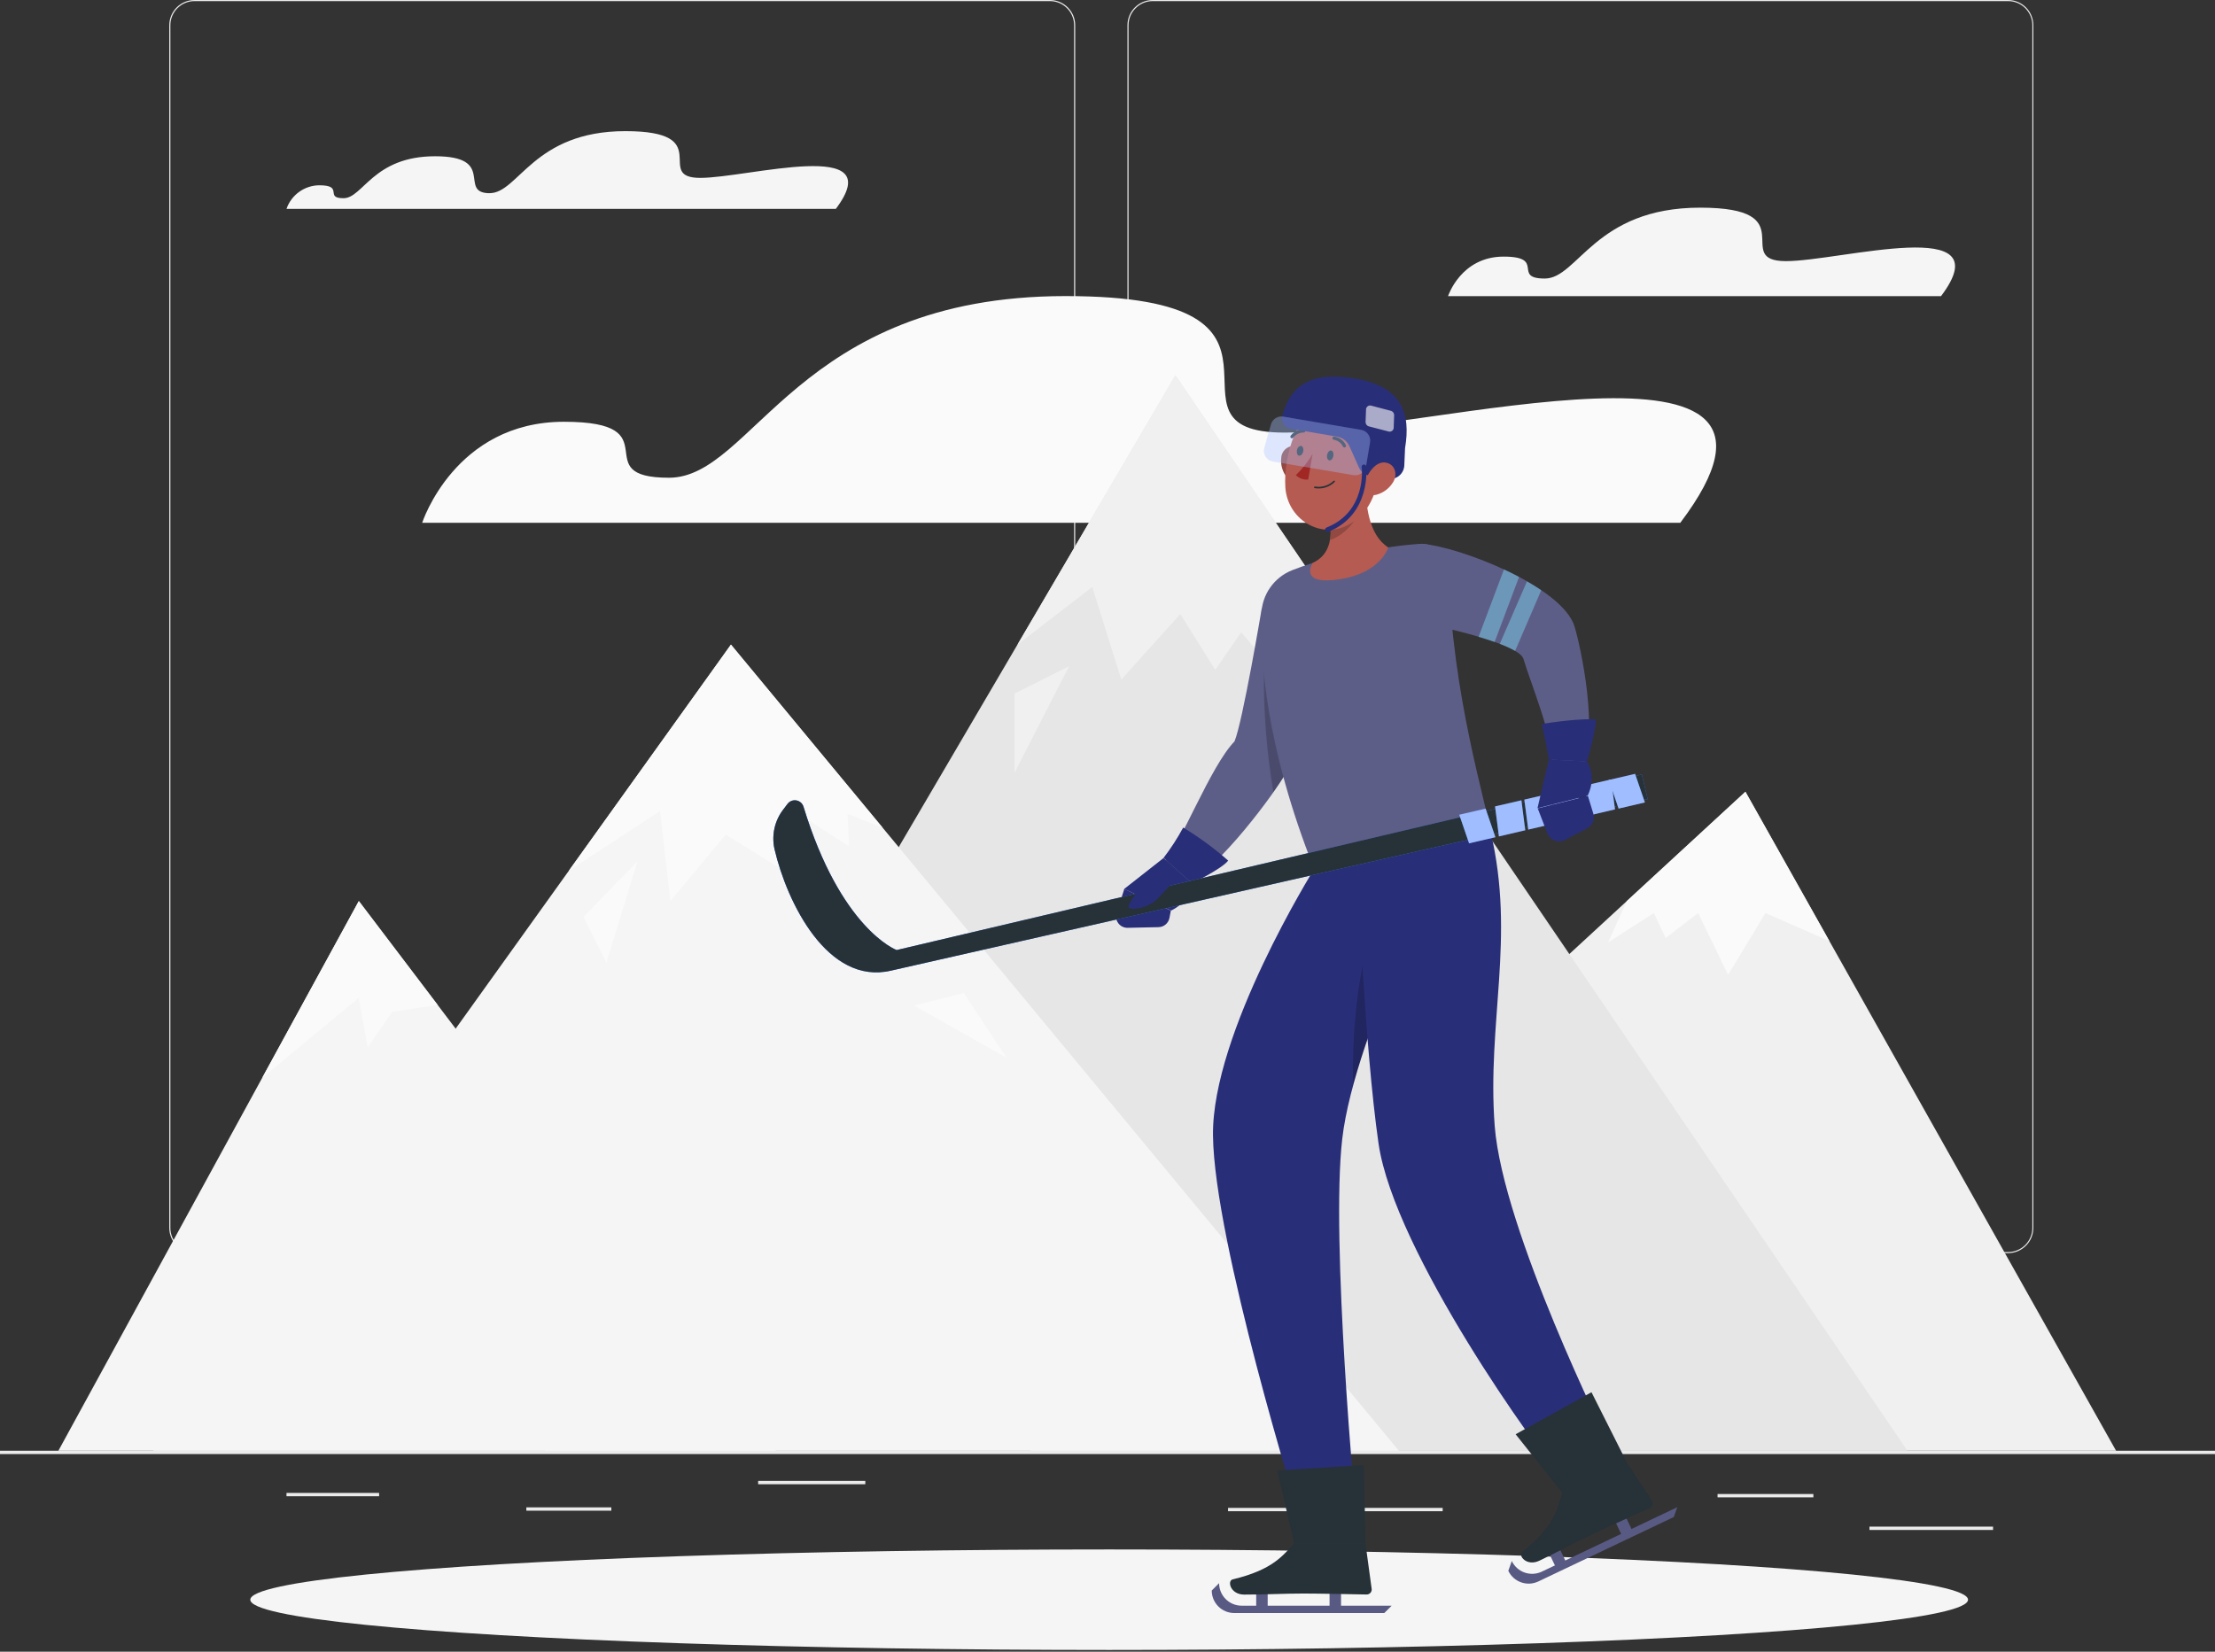 <?xml version="1.0" encoding="UTF-8"?>
<svg width="665px" height="496px" viewBox="0 0 665 496" version="1.1" xmlns="http://www.w3.org/2000/svg" xmlns:xlink="http://www.w3.org/1999/xlink">
    <rect x="0" y="0" width="665" height="496" fill="#333333" stroke="none"/>
    <!-- Generator: sketchtool 61.2 (101010) - https://sketch.com -->
    <title>0B855525-5D8F-4139-B2E8-708236F377B7</title>
    <desc>Created with sketchtool.</desc>
    <g id="Page-1" stroke="none" stroke-width="1" fill="none" fill-rule="evenodd">
        <g id="1440---homepage-copy" transform="translate(-759, -1441)" fill-rule="nonzero">
            <g id="Aktuality" transform="translate(16, 1352)">
                <g id="ilustrace" transform="translate(743, 89)">
                    <g id="Background_Complete">
                        <rect id="Rectangle" fill="#EBEBEB" x="0" y="435.651" width="665" height="1"></rect>
                        <rect id="Rectangle" fill="#EBEBEB" x="86.011" y="448.317" width="27.81" height="1"></rect>
                        <rect id="Rectangle" fill="#EBEBEB" x="227.616" y="444.711" width="32.173" height="1"></rect>
                        <rect id="Rectangle" fill="#EBEBEB" x="158.017" y="452.654" width="25.523" height="1"></rect>
                        <rect id="Rectangle" fill="#EBEBEB" x="561.26" y="458.441" width="37.107" height="1"></rect>
                        <rect id="Rectangle" fill="#EBEBEB" x="515.654" y="448.649" width="28.768" height="1"></rect>
                        <rect id="Rectangle" fill="#EBEBEB" x="368.689" y="452.813" width="64.439" height="1"></rect>
                        <path d="M315.21,376.313 L58.4,376.313 C54.211,376.306 50.819,372.907 50.819,368.717 L50.819,7.597 C50.819,3.406 54.211,0.007 58.4,-8.43412297e-16 L315.21,-8.43412297e-16 C319.404,-8.43412297e-16 322.804,3.401 322.804,7.597 L322.804,368.717 C322.804,370.731 322.004,372.664 320.58,374.088 C319.156,375.513 317.224,376.313 315.21,376.313 Z M58.4,0.333 C54.395,0.34 51.152,3.59 51.152,7.597 L51.152,368.717 C51.152,372.723 54.395,375.974 58.4,375.981 L315.21,375.981 C319.218,375.974 322.464,372.726 322.472,368.717 L322.472,7.597 C322.464,3.588 319.218,0.34 315.21,0.333 L58.4,0.333 Z" id="Shape" fill="#EBEBEB"></path>
                        <path d="M602.902,376.313 L346.079,376.313 C341.888,376.306 338.492,372.909 338.485,368.717 L338.485,7.597 C338.492,3.404 341.888,0.007 346.079,0 L602.902,0 C607.086,0.015 610.47,3.412 610.47,7.597 L610.47,368.717 C610.47,372.902 607.086,376.299 602.902,376.313 Z M346.079,0.333 C342.072,0.34 338.825,3.588 338.817,7.597 L338.817,368.717 C338.825,372.726 342.072,375.974 346.079,375.981 L602.902,375.981 C606.91,375.974 610.157,372.726 610.164,368.717 L610.164,7.597 C610.157,3.588 606.91,0.34 602.902,0.333 L346.079,0.333 Z" id="Shape" fill="#EBEBEB"></path>
                        <path d="M504.469,156.991 L126.749,156.991 C126.749,156.991 136.564,126.657 169.309,126.657 C202.054,126.657 175.454,143.461 200.843,143.461 C226.233,143.461 239.187,88.913 319.892,88.913 C400.596,88.913 343.832,129.904 385.607,129.904 C427.382,129.904 552.336,93.663 504.469,156.991 Z" id="Path" fill="#FAFAFA"></path>
                        <path d="M582.74,88.94 L434.737,88.94 C434.737,88.94 438.581,77.059 451.415,77.059 C464.25,77.059 453.823,83.644 463.784,83.644 C473.746,83.644 478.8,62.357 510.427,62.357 C542.055,62.357 519.737,78.416 536.163,78.416 C552.588,78.416 601.492,64.14 582.74,88.94 Z" id="Path" fill="#F5F5F5"></path>
                        <path d="M95.84,55.639 C103.421,55.639 97.263,59.524 103.128,59.524 C108.993,59.524 111.986,46.924 130.633,46.924 C148.96,46.924 137.735,57.568 146.513,58.007 L146.992,58.007 C155.69,58.007 160.119,39.381 187.743,39.381 C215.367,39.381 195.936,53.417 210.246,53.417 C224.557,53.417 267.317,40.991 250.931,62.73 L86.011,62.73 C87.461,58.527 91.395,55.688 95.84,55.639 Z" id="Path" fill="#F5F5F5"></path>
                        <polygon id="Path" fill="#F0F0F0" points="635.301 435.651 309.331 435.651 524.02 237.762"></polygon>
                        <polygon id="Path" fill="#FAFAFA" points="488.416 270.584 524.02 237.762 549.223 282.598 530.032 274.176 518.82 292.762 509.829 274.176 500.08 281.666 496.529 274.176 482.79 282.997"></polygon>
                        <polygon id="Path" fill="#E6E6E6" points="572.645 435.638 163.537 435.638 352.889 112.701"></polygon>
                        <polygon id="Path" fill="#F0F0F0" points="407.924 193.578 352.889 112.701 305.474 193.578 327.925 176.269 336.636 204.062 354.365 184.398 364.859 201.175 372.626 189.866 388.36 208.28 391.685 184.332"></polygon>
                        <polygon id="Path" fill="#F0F0F0" points="320.969 200.071 304.57 232.081 304.57 208.28"></polygon>
                        <polygon id="Path" fill="#F0F0F0" points="405.49 230.232 442.784 274.176 431.452 235.474"></polygon>
                        <polygon id="Path" fill="#F5F5F5" points="419.961 435.638 45.965 435.638 219.45 193.578"></polygon>
                        <polygon id="Path" fill="#FAFAFA" points="264.963 248.539 219.45 193.578 170.772 261.497 198.17 243.536 201.269 270.584 217.867 250.627 240.73 264.823 241.169 245.306 254.921 254.18 254.469 244.414"></polygon>
                        <polygon id="Path" fill="#FAFAFA" points="191.414 258.637 182.05 289.077 175.188 275.307"></polygon>
                        <polygon id="Path" fill="#FAFAFA" points="302.163 317.615 274.432 301.955 289.355 298.19"></polygon>
                        <polygon id="Path" fill="#F5F5F5" points="232.963 435.651 17.529 435.651 107.73 270.584"></polygon>
                        <polygon id="Path" fill="#FAFAFA" points="131.417 301.809 107.73 270.584 78.709 323.695 107.73 299.627 110.39 314.608 117.705 303.845"></polygon>
                    </g>
                    <g id="Shadow" transform="translate(75, 465)" fill="#F5F5F5">
                        <ellipse id="_Path_" cx="258" cy="15.387" rx="257.854" ry="15.093"></ellipse>
                    </g>
                    <g id="Character_1" transform="translate(232, 113)">
                        <path d="M167.621,75.277 L146.82,69.644 C146.82,69.644 141.053,103.921 138.63,109.634 C131.278,117.273 122.649,140.35 117.069,146.674 C117.176,148.348 121.996,152.281 123.235,153.224 C134.488,147.471 150.655,125.032 153.864,119.532 C159.99,108.677 165.703,85.852 167.621,75.277 Z" id="Path" fill="#5D5E87"></path>
                        <path d="M149.07,70.268 C148.974,70.654 148.899,71.044 148.844,71.437 C147.339,81.574 146.18,99.736 150.269,124.872 C151.893,122.561 153.105,120.674 153.771,119.558 C159.99,108.704 165.69,85.892 167.621,75.303 L149.07,70.268 Z" id="Path" fill="#000000" opacity="0.2"></path>
                        <path d="M146.7,71.451 C146.327,84.736 148.031,111.441 162.56,147.95 L215.562,136.989 C214.524,129.323 203.737,95.219 202.938,58.218 C202.878,55.996 201.909,53.895 200.256,52.404 C198.603,50.913 196.411,50.162 194.188,50.326 C191.285,50.539 187.983,50.871 184.773,51.376 C177.179,52.49 169.655,54.043 162.241,56.026 C160.07,56.69 157.966,57.447 156.035,58.191 C150.527,60.328 146.846,65.557 146.7,71.451 Z" id="Path" fill="#5D5E87"></path>
                        <path d="M117.322,144.668 L105.483,153.968 L119.586,160.438 C119.586,160.438 125.272,158.034 125.898,152.294 L117.322,144.668 Z" id="Path" fill="#292E78"></path>
                        <path d="M106.509,165.62 L115.831,165.42 C117.448,165.384 118.816,164.218 119.107,162.63 L119.52,160.438 L105.537,153.968 L103.233,161.182 C102.899,162.222 103.086,163.357 103.735,164.236 C104.383,165.114 105.415,165.629 106.509,165.62 L106.509,165.62 Z" id="Path" fill="#292E78"></path>
                        <path d="M123.222,135.514 C121.506,138.707 119.533,141.755 117.322,144.628 L125.898,152.254 C125.898,152.254 134.994,147.817 136.725,145.425 C132.534,141.721 128.014,138.404 123.222,135.514 Z" id="Path" fill="#292E78"></path>
                        <path d="M177.981,30.849 C177.888,38.409 178.82,47.563 184.773,51.376 C184.773,51.376 182.656,59.068 170.124,60.955 C157.593,62.841 162.134,56.026 162.134,56.026 C169.871,52.425 167.621,42.488 165.184,37.12 L177.981,30.849 Z" id="Path" fill="#B55B52"></path>
                        <path d="M165.29,37.2 C167.095,40.912 167.828,45.053 167.408,49.157 C168.628,48.705 169.777,48.079 170.817,47.297 C174.985,44.202 176.61,40.349 178.035,34.835 C177.968,33.507 177.955,32.178 178.035,30.929 L165.29,37.2 Z" id="Path" fill="#000000" opacity="0.2"></path>
                        <path d="M152.666,24.499 C152.422,26.632 153.062,28.772 154.437,30.424 C156.261,32.59 158.845,31.328 159.764,28.764 C160.563,26.439 160.576,22.519 158.072,21.284 C156.931,20.747 155.596,20.812 154.512,21.457 C153.428,22.101 152.736,23.242 152.666,24.499 Z" id="Path" fill="#B55B52"></path>
                        <path d="M152.666,24.499 C152.422,26.632 153.062,28.772 154.437,30.424 C156.261,32.59 158.845,31.328 159.764,28.764 C160.563,26.439 160.576,22.519 158.072,21.284 C156.931,20.747 155.596,20.812 154.512,21.457 C153.428,22.101 152.736,23.242 152.666,24.499 Z" id="Path" fill="#000000" opacity="0.2"></path>
                        <path d="M183.708,23.396 C181.377,33.241 180.512,39.113 174.666,43.444 C165.876,49.981 154.53,43.564 153.891,33.294 C153.332,23.994 157.22,9.499 167.528,7.015 C172.121,5.878 176.975,7.243 180.296,10.606 C183.618,13.969 184.915,18.831 183.708,23.396 L183.708,23.396 Z" id="Path" fill="#B55B52"></path>
                        <path d="M162.56,147.95 C162.56,147.95 131.785,197.213 132.171,228.009 C132.53,260.028 157.979,341.921 157.979,341.921 L175.118,341.921 C175.118,341.921 167.434,259.47 170.977,228.993 C174.745,196.389 204.642,139.261 204.642,139.261 L162.56,147.95 Z" id="Path" fill="#292E78"></path>
                        <path d="M181.111,162.777 C175.531,177.55 173.96,196.403 174.199,212.943 C178.647,196.629 186.371,177.909 192.937,163.414 C188.102,158.445 183.548,156.36 181.111,162.777 Z" id="Path" fill="#000000" opacity="0.2"></path>
                        <rect id="Rectangle" fill="#585A83" x="145.142" y="364.507" width="3.449" height="5.739"></rect>
                        <rect id="Rectangle" fill="#585A83" x="167.168" y="364.507" width="3.449" height="5.739"></rect>
                        <path d="M156.528,350.504 L177.955,350.504 L179.793,364.029 C179.881,364.474 179.763,364.936 179.471,365.285 C179.178,365.633 178.743,365.831 178.288,365.822 C174.293,365.756 164.358,365.53 159.351,365.53 C153.491,365.53 148.418,365.849 141.546,365.849 C137.391,365.849 136.352,361.69 138.097,361.278 C150.309,358.369 153.225,353.971 156.528,350.504 Z" id="Path" fill="#263238"></path>
                        <polygon id="Path" fill="#263238" points="151.48 328.569 156.528 350.504 177.955 350.504 177.475 326.961"></polygon>
                        <path d="M140.774,369.183 C138.977,369.183 137.254,368.471 135.985,367.202 C134.716,365.933 134.005,364.213 134.008,362.421 L131.798,364.626 C131.794,366.419 132.506,368.139 133.775,369.407 C135.044,370.676 136.766,371.389 138.563,371.389 L183.601,371.389 L185.812,369.183 L140.774,369.183 Z" id="Path" fill="#585A83"></path>
                        <path d="M175.305,145.319 C175.305,145.319 177.649,201.318 181.883,230.454 C186.638,263.057 230.557,324.092 236.137,329.658 L250.786,320.146 C250.786,320.146 219.145,256.507 216.747,225.1 C214.39,194.157 222.993,168.529 215.562,136.989 L175.305,145.319 Z" id="Path" fill="#292E78"></path>
                        <polygon id="Rectangle" fill="#585A83" transform="translate(235.619, 354.751) rotate(-25.5) translate(-235.619, -354.751) " points="233.893 351.878 237.341 351.881 237.346 357.623 233.898 357.62"></polygon>
                        <polygon id="Rectangle" fill="#585A83" transform="translate(255.502, 345.286) rotate(-25.5) translate(-255.502, -345.286) " points="253.776 342.414 257.224 342.417 257.229 348.159 253.781 348.155"></polygon>
                        <path d="M237.056,335.331 L256.392,326.124 L263.917,337.59 C264.192,337.955 264.285,338.425 264.171,338.867 C264.057,339.309 263.748,339.675 263.331,339.862 C259.708,341.509 250.626,345.575 246.112,347.714 C240.785,350.238 236.39,352.696 230.131,355.685 C226.376,357.465 223.646,354.171 225.031,353.028 C234.845,345.11 235.578,339.888 237.056,335.331 Z" id="Path" fill="#263238"></path>
                        <polygon id="Path" fill="#263238" points="223.033 317.701 237.056 335.331 256.392 326.124 245.805 305.08"></polygon>
                        <path d="M230.904,358.953 C229.283,359.727 227.42,359.826 225.726,359.228 C224.032,358.629 222.646,357.384 221.875,355.765 L220.836,358.714 C222.443,362.078 226.479,363.505 229.851,361.903 L270.508,342.559 L271.561,339.609 L230.904,358.953 Z" id="Path" fill="#585A83"></path>
                        <path d="M260.92,119.571 L37.193,172.302 C36.874,172.183 20.387,165.792 9.228,129.243 C8.927,128.268 8.104,127.542 7.097,127.363 C6.09,127.183 5.067,127.581 4.447,128.393 L3.195,130.041 C0.563,133.43 -0.414,137.815 0.531,141.998 C4.3,158.127 16.512,182.904 35.489,178.48 L262.678,126.958 L260.92,119.571 Z" id="Path" fill="#407BFF"></path>
                        <path d="M260.92,119.571 L37.193,172.302 C36.874,172.183 20.387,165.792 9.228,129.243 C8.927,128.268 8.104,127.542 7.097,127.363 C6.09,127.183 5.067,127.581 4.447,128.393 L3.195,130.041 C0.563,133.43 -0.414,137.815 0.531,141.998 C4.3,158.127 16.512,182.904 35.489,178.48 L262.678,126.958 L260.92,119.571 Z" id="Path" fill="#263238"></path>
                        <polygon id="Path" fill="#407BFF" points="253.942 129.815 250.999 121.232 258.896 119.385 261.839 127.968"></polygon>
                        <polygon id="Path" fill="#407BFF" points="243.794 122.906 244.966 131.901 252.863 130.054 251.705 121.059"></polygon>
                        <polygon id="Path" fill="#407BFF" points="235.991 133.986 233.048 125.404 240.958 123.557 243.901 132.14"></polygon>
                        <polygon id="Path" fill="#407BFF" points="216.854 129.164 218.013 138.171 225.923 136.325 224.764 127.33"></polygon>
                        <polygon id="Path" fill="#407BFF" points="209.05 140.244 206.107 131.661 214.017 129.828 216.961 138.411"></polygon>
                        <polygon id="Path" fill="#407BFF" points="225.643 127.118 226.815 136.125 234.712 134.279 233.554 125.284"></polygon>
                        <g id="Group" opacity="0.5" transform="translate(205.415, 119.243)" fill="#FFFFFF">
                            <polygon id="Path" points="48.527 10.572 45.584 1.989 53.481 0.143 56.424 8.725"></polygon>
                            <polygon id="Path" points="38.38 3.663 39.552 12.658 47.449 10.811 46.29 1.817"></polygon>
                            <polygon id="Path" points="30.576 14.744 27.633 6.161 35.543 4.314 38.486 12.897"></polygon>
                            <polygon id="Path" points="11.439 9.921 12.598 18.929 20.508 17.082 19.35 8.087"></polygon>
                            <polygon id="Path" points="3.636 21.001 0.692 12.419 8.603 10.585 11.546 19.168"></polygon>
                            <polygon id="Path" points="20.229 7.875 21.401 16.883 29.298 15.036 28.139 6.041"></polygon>
                        </g>
                        <path d="M168.313,23.914 C168.167,24.725 167.634,25.323 167.115,25.243 C166.595,25.163 166.276,24.432 166.422,23.622 C166.569,22.812 167.088,22.227 167.621,22.293 C168.153,22.36 168.446,23.077 168.313,23.914 Z" id="Path" fill="#263238"></path>
                        <path d="M159.271,22.506 C159.124,23.316 158.592,23.835 158.059,23.835 C157.526,23.835 157.233,23.037 157.367,22.227 C157.5,21.417 158.046,20.898 158.565,20.898 C159.085,20.898 159.404,21.696 159.271,22.506 Z" id="Path" fill="#263238"></path>
                        <path d="M162.068,23.343 C160.689,25.672 159,27.804 157.047,29.68 C158.018,30.656 159.378,31.144 160.749,31.009 L162.068,23.343 Z" id="Path" fill="#A02724"></path>
                        <path d="M162.693,33.586 C162.63,33.577 162.574,33.541 162.538,33.488 C162.503,33.435 162.491,33.369 162.507,33.307 C162.528,33.18 162.645,33.092 162.773,33.108 C164.809,33.456 166.889,32.82 168.38,31.394 C168.473,31.305 168.62,31.305 168.713,31.394 C168.759,31.437 168.786,31.497 168.786,31.56 C168.786,31.623 168.759,31.684 168.713,31.726 C167.124,33.278 164.883,33.97 162.693,33.586 L162.693,33.586 Z" id="Path" fill="#263238"></path>
                        <path d="M171.549,21.363 C171.401,21.338 171.272,21.245 171.203,21.111 C170.685,20.023 169.665,19.258 168.473,19.065 C168.347,19.055 168.23,18.994 168.149,18.896 C168.069,18.799 168.032,18.672 168.047,18.547 C168.057,18.42 168.118,18.302 168.215,18.22 C168.313,18.137 168.439,18.097 168.566,18.108 C170.084,18.323 171.393,19.28 172.055,20.659 C172.172,20.898 172.078,21.186 171.842,21.31 C171.753,21.359 171.65,21.378 171.549,21.363 L171.549,21.363 Z" id="Path" fill="#263238"></path>
                        <path d="M155.755,18.6 C155.685,18.588 155.62,18.556 155.569,18.507 C155.368,18.336 155.339,18.037 155.502,17.829 C156.45,16.59 157.935,15.878 159.497,15.916 C159.624,15.929 159.74,15.994 159.818,16.094 C159.896,16.194 159.929,16.322 159.91,16.448 C159.882,16.709 159.654,16.902 159.391,16.886 L159.391,16.886 C158.159,16.865 156.993,17.439 156.261,18.427 C156.143,18.582 155.943,18.65 155.755,18.6 L155.755,18.6 Z" id="Path" fill="#263238"></path>
                        <path d="M194.907,50.313 L196.599,74.4 C196.599,74.4 223.885,79.927 225.377,84.856 C227.841,93.013 234.366,108.411 234.02,116.742 C235.152,117.99 241.384,118.07 242.942,118.07 C248.109,106.565 242.556,81.269 240.732,75.184 C237.136,63.227 206.413,51.203 194.907,50.313 Z" id="Path" fill="#5D5E87"></path>
                        <g id="Group" opacity="0.5" transform="translate(211.741, 57.129)" fill="#7DCFEB">
                            <path d="M7.789,0.877 L0.172,21.111 C1.81,21.589 3.448,22.121 4.979,22.652 L12.317,3.122 C10.839,2.338 9.321,1.581 7.789,0.877 Z" id="Path"></path>
                            <path d="M14.701,4.451 L14.701,4.451 L6.537,23.223 C8.119,23.814 9.654,24.521 11.132,25.336 L18.976,7.121 C17.644,6.218 16.219,5.314 14.701,4.451 Z" id="Path"></path>
                        </g>
                        <path d="M233.008,115.068 L229.598,129.682 L244.66,125.922 C244.66,125.922 247.576,120.515 244.46,115.639 L233.008,115.068 Z" id="Path" fill="#292E78"></path>
                        <path d="M230.85,104.452 C231.769,108.026 233.008,115.081 233.008,115.081 L244.46,115.679 C244.46,115.679 247.244,106.033 247.124,103.071 C243.169,102.632 233.38,103.921 230.85,104.452 Z" id="Path" fill="#292E78"></path>
                        <path d="M237.828,139.248 L244.487,135.767 C246.098,134.921 246.88,133.054 246.351,131.316 L244.727,126.002 L229.665,129.762 L232.581,137.308 C232.983,138.291 233.78,139.06 234.777,139.429 C235.775,139.798 236.882,139.732 237.828,139.248 Z" id="Path" fill="#292E78"></path>
                        <path d="M189.834,21.563 C191.592,11.2 188.941,3.109 174.985,0.704 C160.669,-1.754 155.209,3.468 152.945,11.957 C152.719,12.777 152.85,13.655 153.306,14.373 C153.763,15.092 154.502,15.585 155.342,15.73 L169.379,18.108 C171.056,18.385 172.48,19.49 173.161,21.045 L175.984,27.369 C176.561,28.681 177.763,29.615 179.18,29.853 L184.613,30.77 C185.819,30.981 187.057,30.665 188.013,29.902 C188.968,29.139 189.549,28.004 189.607,26.784 L189.834,21.563 Z" id="Path" fill="#292E78"></path>
                        <path d="M185,16.607 L178.874,15.013 C178.313,14.818 177.948,14.276 177.981,13.684 L178.115,10.11 C178.08,9.729 178.225,9.354 178.507,9.094 C178.788,8.834 179.175,8.719 179.553,8.782 L185.665,10.389 C186.227,10.584 186.591,11.126 186.558,11.718 L186.424,15.279 C186.463,15.658 186.322,16.035 186.042,16.295 C185.763,16.556 185.377,16.671 185,16.607 Z" id="Path" fill="#FFFFFF" opacity="0.6"></path>
                        <path d="M174.399,29.694 L150.242,25.615 C149.315,25.471 148.493,24.938 147.984,24.151 C147.476,23.365 147.328,22.399 147.579,21.496 L149.576,14.442 C150.029,12.832 151.626,11.824 153.278,12.103 L176.663,16.089 C178.441,16.4 179.632,18.087 179.326,19.862 L178.115,27.05 C177.79,28.784 176.149,29.952 174.399,29.694 L174.399,29.694 Z" id="Path" fill="#407BFF" opacity="0.2"></path>
                        <path d="M174.399,29.694 L150.242,25.615 C149.315,25.471 148.493,24.938 147.984,24.151 C147.476,23.365 147.328,22.399 147.579,21.496 L149.576,14.442 C150.029,12.832 151.626,11.824 153.278,12.103 L176.663,16.089 C178.441,16.4 179.632,18.087 179.326,19.862 L178.115,27.05 C177.79,28.784 176.149,29.952 174.399,29.694 L174.399,29.694 Z" id="Path" fill="#FFFFFF" opacity="0.2"></path>
                        <path d="M186.318,31.673 C185.215,33.575 183.407,34.969 181.284,35.553 C178.488,36.283 177.182,33.746 178.048,31.102 C178.82,28.724 181.218,25.469 183.987,25.907 C186.757,26.346 187.676,29.308 186.318,31.673 Z" id="Path" fill="#B55B52"></path>
                        <path d="M166.502,46.753 C166.174,46.746 165.896,46.512 165.835,46.191 C165.774,45.869 165.947,45.549 166.249,45.424 C178.234,40.681 176.903,27.807 176.81,27.262 C176.783,27.08 176.832,26.895 176.945,26.75 C177.058,26.605 177.226,26.511 177.409,26.492 C177.787,26.445 178.133,26.712 178.181,27.09 C178.181,27.236 179.753,41.571 166.755,46.699 C166.676,46.736 166.589,46.754 166.502,46.753 Z" id="Path" fill="#292E78"></path>
                        <path d="M111.489,151.736 C110.304,153.835 107.121,157.675 106.802,159.123 C106.482,160.571 112.129,160.053 115.165,157.197 C117.371,155.042 119.431,152.743 121.331,150.315 L111.489,151.736 Z" id="Path" fill="#292E78"></path>
                    </g>
                </g>
            </g>
        </g>
    </g>
</svg>